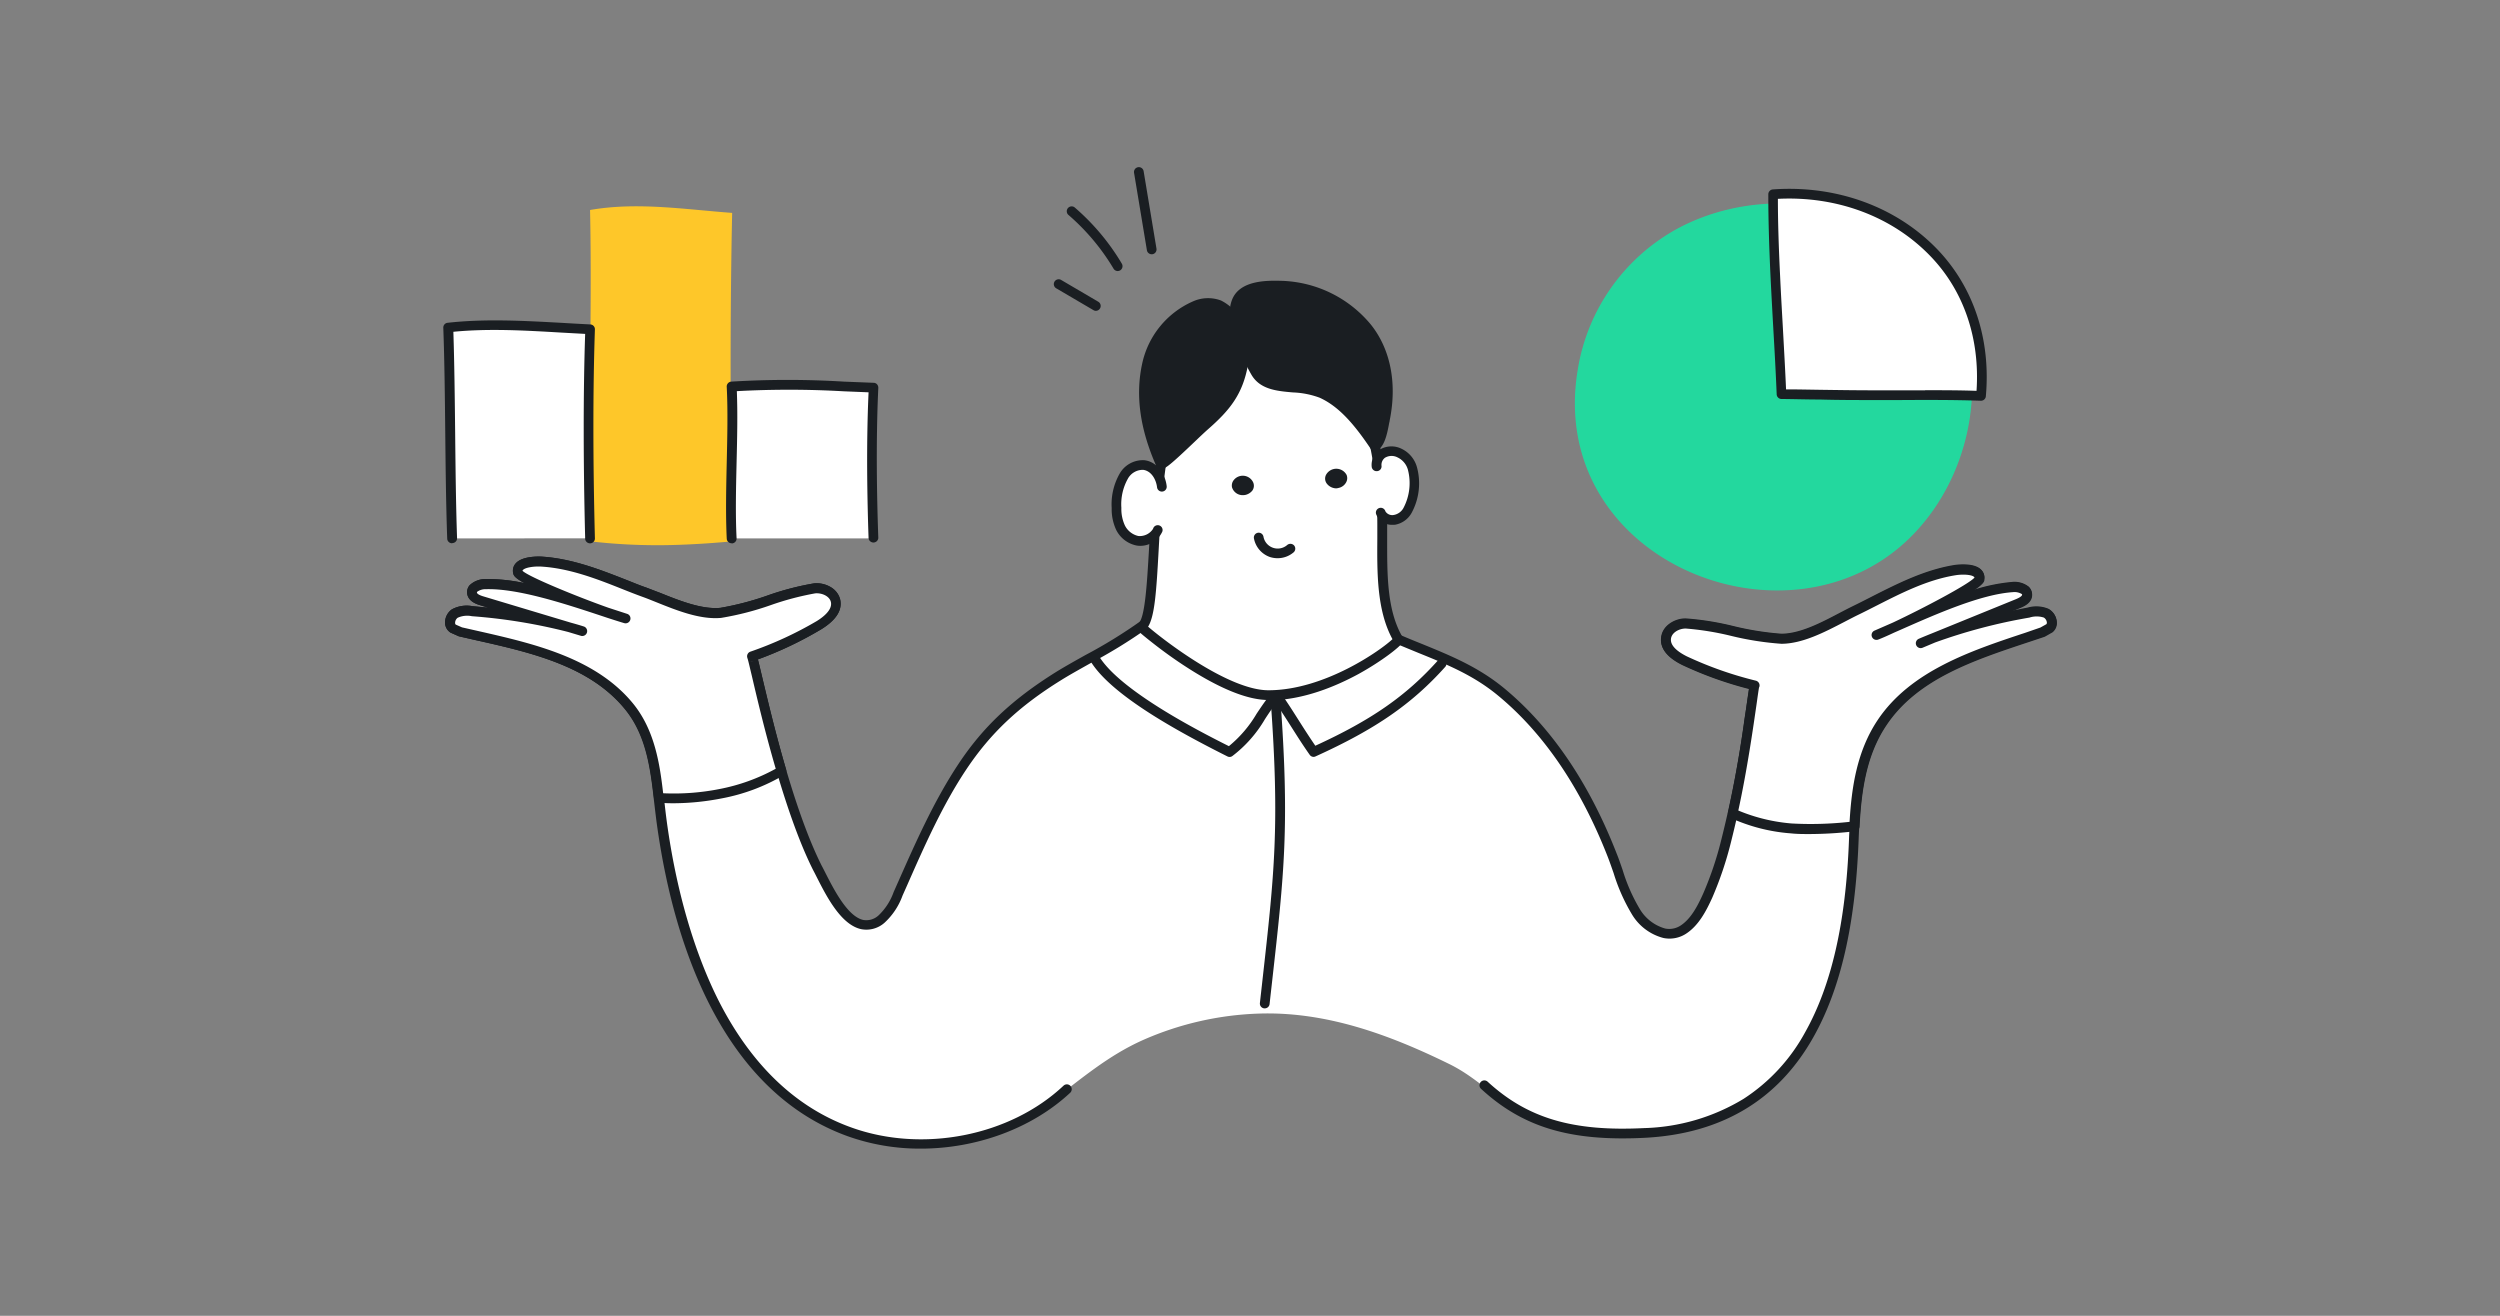 <svg id="Layer_2" data-name="Layer 2" xmlns="http://www.w3.org/2000/svg" viewBox="0 0 475 250"><rect x="0" y="0" width="475" height="250" fill="#808080" stroke="none"/><defs><style>.cls-1{fill:#fff;}.cls-2{fill:#1a1e22;}.cls-3{fill:#23d89e;}.cls-4{fill:#fec729;}</style></defs><path class="cls-1" d="M239.23,192.58a59.3,59.3,0,0,0-22,5c-6.75,3-11.79,7.42-17.59,11.76A41.8,41.8,0,0,1,161.34,215c-23.5-8.52-32.54-36.39-35.61-58.77-1-7.66-1.09-15.79-6.27-22.09-7.61-9.24-20.6-11.46-32-14.12l-1.37-.61c-.94-.63-.61-2.23.33-2.86a5.11,5.11,0,0,1,3.31-.45c7.23.68,14,1.51,21,3.73l-19.13-5.7c-.81-.24-1.76-.64-1.85-1.47-.14-1.16,1.41-1.66,2.58-1.7,7.53-.23,18.92,4.09,26.62,6.52-3.89-1.07-20.17-7.29-20.48-8.72-.44-2,3.35-2.13,4.5-2.06,6.87.44,13.15,3.44,19.51,5.81,4.26,1.58,9.85,4.39,14.53,4,4.44-.41,13.7-4.25,17.86-4.65,1.7-.17,3.67.76,4,2.44.36,1.91-1.45,3.48-3.1,4.52a69.8,69.8,0,0,1-12.82,6c.3-.1,5.34,26,12.43,40.16,2,3.75,6.41,14.36,12.21,9.77a12,12,0,0,0,3.14-4.8c3.68-8.28,7.25-16.67,12.26-24.21,4.78-7.22,10.37-12.27,18.23-17.17,4.19-2.62,12.24-6.64,16.17-9.72,4.51-3.54,5.21-4.59,10.45-7.08,5.79-2.75,13.28-3.78,19.47-1.68,6.8,2.31,11.77,8.69,18.41,11.54,7,3,13.63,5.06,19.72,10.13,9.73,8.1,16.38,19.22,20.95,30.9,1.43,3.64,2.38,7.53,4.56,10.84,1.89,2.88,5.71,5.51,9.1,3.2,2.14-1.47,3.45-4.06,4.49-6.36A65.69,65.69,0,0,0,328,159.83a205.88,205.88,0,0,0,4.3-22.27c.06-.4,1.11-7.35,1.12-7.35a70.31,70.31,0,0,1-13.33-4.69c-1.75-.87-3.7-2.26-3.53-4.2.15-1.7,2-2.82,3.72-2.82,4.18,0,13.78,2.93,18.23,2.91,4.7,0,10-3.36,14.08-5.35,6.1-3,12.06-6.56,18.85-7.67,1.14-.18,4.92-.44,4.69,1.61-.17,1.46-15.77,9.23-19.54,10.67,7.43-3.17,18.34-8.57,25.86-9.07,1.16-.07,2.75.28,2.73,1.44,0,.84-.92,1.33-1.69,1.65L365,122.21c6.67-2.87,13.35-4.37,20.49-5.75a5.12,5.12,0,0,1,3.33.14c1,.53,1.49,2.09.61,2.81l-1.31.74c-11.11,3.76-23.82,7.22-30.49,17.16-4.55,6.77-5.1,14.87-5.4,22.59-1,25.83-8.29,53.91-39.85,55.48-8.93.45-18.09-.43-25.74-5.45-4-2.65-6.89-5.62-11.35-7.8C264,196.6,252,192.17,239.23,192.58Z"/><path class="cls-2" d="M174.94,218.24A40.76,40.76,0,0,1,161,215.86c-10.84-3.93-19.58-12.21-26-24.63-4.93-9.57-8.37-21.31-10.23-34.88-.17-1.28-.32-2.58-.47-3.84-.71-6.26-1.45-12.74-5.6-17.79C112,126.54,101,124,90.3,121.61l-3.07-.7a.52.52,0,0,1-.16-.06l-1.37-.61-.14-.07a2.25,2.25,0,0,1-1-1.92,3.07,3.07,0,0,1,1.31-2.48,5.93,5.93,0,0,1,3.9-.6l3,.29L91.26,115c-.57-.17-2.32-.69-2.5-2.25a2,2,0,0,1,.49-1.57,4.34,4.34,0,0,1,3-1.16,33,33,0,0,1,7.41.78c-2-1.08-2.07-1.53-2.15-1.87a2.09,2.09,0,0,1,.46-1.87c1.28-1.49,4.63-1.32,5-1.3,5.69.37,11,2.44,16.11,4.45,1.2.47,2.44,1,3.66,1.41.83.31,1.7.66,2.62,1,3.73,1.5,8,3.21,11.51,2.87a55,55,0,0,0,9-2.36,52.87,52.87,0,0,1,8.8-2.29c2.07-.21,4.56,1,5,3.19.36,1.94-.82,3.78-3.52,5.47A70.62,70.62,0,0,1,144,125.29c.16.58.36,1.45.67,2.75,1.79,7.65,6,25.57,11.44,36.42.23.42.49.94.77,1.49,1.56,3.06,4.17,8.19,7.14,8.84a3.41,3.41,0,0,0,2.91-.87,11.32,11.32,0,0,0,2.87-4.45c.3-.66.59-1.33.89-2,3.34-7.54,6.79-15.34,11.44-22.35s10.21-12.25,18.52-17.44c1.5-.93,3.49-2.05,5.6-3.23A93.59,93.59,0,0,0,216.73,118c1-.75,1.75-1.39,2.45-2a32.32,32.32,0,0,1,8.18-5.23c6.48-3.08,14.21-3.74,20.16-1.71,3.76,1.28,7,3.75,10.09,6.14a40.79,40.79,0,0,0,8.38,5.42c1.4.6,2.79,1.17,4.14,1.71,5.56,2.27,10.82,4.41,15.81,8.56,8.85,7.37,16,17.89,21.22,31.27.41,1,.78,2.11,1.14,3.14a33.25,33.25,0,0,0,3.33,7.53,8.19,8.19,0,0,0,4.75,3.59,3.94,3.94,0,0,0,3.06-.65c1.87-1.28,3.11-3.62,4.17-6a63.92,63.92,0,0,0,3.45-10.27,205.54,205.54,0,0,0,4.29-22.17c0-.2.31-2,.58-3.82.13-.89.27-1.77.37-2.43,0-.1,0-.19,0-.27a70,70,0,0,1-12.7-4.55c-2.86-1.42-4.22-3.14-4-5.11.2-2.26,2.57-3.66,4.64-3.66a53.83,53.83,0,0,1,9,1.43,55.44,55.44,0,0,0,9.21,1.48h0c3.57,0,7.61-2.12,11.17-4,.88-.46,1.71-.89,2.51-1.28,1.17-.57,2.35-1.17,3.5-1.76,4.91-2.49,10-5.07,15.61-6,.37-.06,3.68-.55,5.11.81a2.05,2.05,0,0,1,.63,1.82c0,.35-.09.8-1.95,2.06a33.71,33.71,0,0,1,7.3-1.49,4.35,4.35,0,0,1,3.08.87,2,2,0,0,1,.64,1.51c0,1.57-1.72,2.25-2.28,2.48l-1.47.6,2.95-.58a5.94,5.94,0,0,1,3.94.22,3,3,0,0,1,1.55,2.35,2.26,2.26,0,0,1-.79,2,.57.57,0,0,1-.13.08l-1.3.74-.16.07-3,1c-10.39,3.45-21.13,7-27,15.81-4.29,6.39-4.92,14.11-5.23,22.11-.62,15.92-3.43,28.11-8.59,37.25-6.74,12-17.56,18.39-32.14,19.12-14.07.7-23.06-2-31-9.31a.92.92,0,0,1,1.25-1.36c7.56,6.94,16.16,9.5,29.68,8.82a38.38,38.38,0,0,0,18.95-5.56,34.94,34.94,0,0,0,11.68-12.62c5-8.88,7.74-20.79,8.34-36.41.32-8.28,1-16.27,5.55-23.07,6.26-9.32,17.8-13.15,28-16.53l2.89-1,1.14-.64a.49.49,0,0,0,.08-.36,1.25,1.25,0,0,0-.57-.89,4.42,4.42,0,0,0-2.73,0,104.29,104.29,0,0,0-17.93,4.73l-2.38,1a.92.92,0,0,1-.72-1.7c.81-.35,1.62-.68,2.42-1l16.09-6.55c1-.42,1.12-.72,1.12-.81a.18.18,0,0,0-.06-.14,2.67,2.67,0,0,0-1.69-.36c-6.08.4-14.62,4.18-21.48,7.21l-1.05.46c-1.28.6-2.35,1.07-3.06,1.34a.93.93,0,0,1-1.19-.52.91.91,0,0,1,.5-1.19l3.46-1.51c5.61-2.63,14.39-7.26,15.52-8.55a.24.24,0,0,0-.08-.14c-.48-.45-2.21-.53-3.54-.31-5.34.86-10.28,3.38-15.06,5.81-1.16.59-2.35,1.2-3.54,1.77-.77.38-1.59.81-2.46,1.26-3.75,1.95-8,4.17-12,4.18a55.61,55.61,0,0,1-9.63-1.51,54.19,54.19,0,0,0-8.6-1.39c-1.27,0-2.7.79-2.8,2-.13,1.41,1.57,2.56,3,3.28a70,70,0,0,0,13.15,4.63.92.92,0,0,1,.68.74.91.91,0,0,1,0,.33c-.07.41-1.06,6.89-1.12,7.3a206.09,206.09,0,0,1-4.32,22.37,67.42,67.42,0,0,1-3.56,10.57c-1.17,2.58-2.56,5.19-4.81,6.73a5.76,5.76,0,0,1-4.46.93,9.86,9.86,0,0,1-5.93-4.39,35.26,35.26,0,0,1-3.54-7.93c-.35-1-.72-2.07-1.11-3.08-5.12-13.09-12.08-23.36-20.68-30.52-4.77-4-9.9-6.06-15.33-8.26-1.35-.56-2.76-1.13-4.17-1.73a42.47,42.47,0,0,1-8.78-5.66c-3.13-2.4-6.08-4.67-9.55-5.85-5.52-1.88-12.71-1.25-18.78,1.63a31,31,0,0,0-7.81,5c-.7.58-1.5,1.22-2.47,2a95.07,95.07,0,0,1-10.72,6.58c-2.08,1.17-4.06,2.27-5.53,3.19-8.07,5-13.44,10.09-18,16.9s-8,14.6-11.29,22.07l-.89,2a13,13,0,0,1-3.42,5.15,5.18,5.18,0,0,1-4.44,1.22c-3.83-.83-6.58-6.23-8.4-9.81-.28-.56-.53-1.05-.75-1.46l0,0c-5.53-11.05-9.78-29.12-11.59-36.84-.37-1.54-.68-2.89-.8-3.27A.8.8,0,0,1,142,125a.93.93,0,0,1,.56-1.18A69.61,69.61,0,0,0,155.19,118c1.37-.85,2.95-2.17,2.69-3.56-.22-1.17-1.72-1.82-3-1.7a54,54,0,0,0-8.43,2.23,55.45,55.45,0,0,1-9.43,2.43c-4,.37-8.45-1.42-12.37-3-.91-.36-1.76-.71-2.57-1-1.24-.45-2.49-.94-3.69-1.42-5-2-10.16-4-15.56-4.33-1.34-.08-3.06.16-3.49.67a.17.17,0,0,0-.06.14c1.24,1.17,10.43,4.93,16.28,7l3.59,1.17a.91.91,0,0,1,.6,1.14.93.93,0,0,1-1.13.63c-.73-.21-1.85-.57-3.18-1l-1.08-.36c-7.13-2.36-16-5.28-22.08-5.09a2.6,2.6,0,0,0-1.65.52.16.16,0,0,0,0,.14c0,.09.13.38,1.2.7l16.64,5c.84.23,1.67.47,2.51.74a.93.93,0,0,1-.55,1.77l-2.46-.74a104.6,104.6,0,0,0-18.31-3,4.37,4.37,0,0,0-2.71.3,1.24,1.24,0,0,0-.48.94.49.49,0,0,0,.11.35l1.2.53,3,.68c10.47,2.38,22.33,5.07,29.46,13.74,4.5,5.47,5.27,12.22,6,18.75.14,1.25.29,2.54.46,3.8,1.8,13.17,5.27,25,10,34.28,6.18,12,14.58,20,25,23.75,13.58,4.92,30.19,1.66,40.37-7.92a.92.92,0,1,1,1.27,1.34C196,214.47,185.42,218.24,174.94,218.24ZM142.59,125.6a.86.86,0,0,0,.59,0A.92.92,0,0,1,142.59,125.6Z"/><path class="cls-2" d="M240.29,191.59h-.1a.92.92,0,0,1-.81-1c.17-1.55.34-3,.5-4.48,2.25-20.1,3.28-29.28,1.55-53.07a.93.93,0,0,1,.85-1,.92.92,0,0,1,1,.85c1.75,24,.71,33.2-1.56,53.42-.16,1.43-.33,2.92-.5,4.47A.92.92,0,0,1,240.29,191.59Z"/><path class="cls-2" d="M249.6,143.81a.93.93,0,0,1-.76-.4c-1.41-2-2.51-3.77-3.57-5.43-.87-1.37-1.77-2.77-2.83-4.34-.78,1-1.45,2-2.1,3a24,24,0,0,1-6.18,7,.89.89,0,0,1-.95.08c-9.28-4.66-22.06-11.61-26-18.08a.92.92,0,1,1,1.58-1c3.95,6.56,19,14.27,24.7,17.13a22.94,22.94,0,0,0,5.27-6.17c.88-1.31,1.78-2.67,3-4.14a.93.93,0,0,1,.75-.34.91.91,0,0,1,.72.4c1.42,2,2.52,3.76,3.58,5.43.94,1.48,1.91,3,3.1,4.74,10.7-4.9,17.28-9.49,23.3-16.21a.92.92,0,0,1,1.38,1.23c-6.35,7.08-13.25,11.84-24.62,17A1,1,0,0,1,249.6,143.81Z"/><path class="cls-1" d="M329.22,154.58c2.66-12.08,3.95-24.42,4.16-24.37a70.31,70.31,0,0,1-13.33-4.69c-1.75-.87-3.7-2.26-3.53-4.2.15-1.7,2-2.82,3.72-2.82,4.18,0,13.78,2.93,18.23,2.91,4.7,0,10-3.36,14.08-5.35,6.1-3,12.06-6.56,18.85-7.67,1.14-.18,4.92-.44,4.69,1.61-.17,1.46-15.77,9.23-19.54,10.67,7.43-3.17,18.34-8.57,25.86-9.07,1.16-.07,2.75.28,2.73,1.44,0,.84-.92,1.33-1.69,1.65L365,122.21c6.67-2.87,13.35-4.37,20.49-5.75a5.12,5.12,0,0,1,3.33.14c1,.53,1.49,2.09.61,2.81l-1.31.74c-11.11,3.76-23.82,7.22-30.49,17.16-4,5.93-4.9,12.89-5.27,19.71a69.4,69.4,0,0,1-12,.4A33,33,0,0,1,329.22,154.58Z"/><path class="cls-2" d="M343.83,158.47c-1.18,0-2.39,0-3.56-.13a33.62,33.62,0,0,1-11.47-2.94.93.93,0,0,1-.48-1c1.79-8.12,3-16.41,3.59-20.87.17-1.22.29-2,.38-2.62a71.33,71.33,0,0,1-12.65-4.54c-2.86-1.42-4.22-3.14-4-5.11a3.73,3.73,0,0,1,1.66-2.72,5.29,5.29,0,0,1,3-.94,53.83,53.83,0,0,1,9,1.43,55.44,55.44,0,0,0,9.21,1.48h0c3.57,0,7.61-2.12,11.17-4,.88-.46,1.71-.89,2.51-1.28,1.17-.57,2.35-1.17,3.5-1.76,4.91-2.49,10-5.07,15.61-6,.37-.06,3.68-.55,5.11.81a2.05,2.05,0,0,1,.63,1.82c0,.35-.09.8-1.95,2.06a33.71,33.71,0,0,1,7.3-1.49,4.35,4.35,0,0,1,3.08.87,2,2,0,0,1,.64,1.51c0,1.57-1.72,2.25-2.28,2.48l-1.47.6,2.95-.58a5.94,5.94,0,0,1,3.94.22,3,3,0,0,1,1.55,2.35,2.26,2.26,0,0,1-.79,2,.57.57,0,0,1-.13.08l-1.3.74-.16.07-3,1c-10.39,3.45-21.13,7-27,15.81-3.89,5.79-4.75,12.67-5.1,19.24a.93.93,0,0,1-.81.87A75.63,75.63,0,0,1,343.83,158.47ZM330.28,154a33.29,33.29,0,0,0,10.14,2.46,66.57,66.57,0,0,0,11-.31c.39-6.59,1.39-13.46,5.37-19.39,6.26-9.32,17.8-13.15,28-16.53l2.89-1,1.14-.64a.49.49,0,0,0,.08-.36,1.25,1.25,0,0,0-.57-.89,4.42,4.42,0,0,0-2.73,0,104.29,104.29,0,0,0-17.93,4.73l-2.38,1a.92.92,0,0,1-.72-1.7c.81-.35,1.62-.68,2.42-1l16.09-6.55c1-.42,1.12-.72,1.12-.81a.18.18,0,0,0-.06-.14,2.67,2.67,0,0,0-1.69-.36c-6.08.4-14.62,4.18-21.48,7.21l-1.05.46c-1.28.6-2.35,1.07-3.06,1.34a.93.93,0,0,1-1.19-.52.91.91,0,0,1,.5-1.19l3.46-1.51c5.61-2.63,14.39-7.26,15.52-8.55a.24.24,0,0,0-.08-.14c-.48-.45-2.21-.53-3.54-.31-5.34.86-10.28,3.38-15.06,5.81-1.16.59-2.35,1.2-3.54,1.77-.77.38-1.59.81-2.46,1.26-3.75,1.95-8,4.17-12,4.18h0a56.93,56.93,0,0,1-9.59-1.51,54.19,54.19,0,0,0-8.6-1.39c-1.27,0-2.7.79-2.8,2-.13,1.41,1.57,2.56,3,3.28a70.16,70.16,0,0,0,13.14,4.63h0a.93.93,0,0,1,.67,1.12.87.87,0,0,1-.07.17c-.08.38-.26,1.68-.47,3.16C333.12,138.12,332,146.09,330.28,154Zm-1.06.54Zm3.95-23.47a.86.86,0,0,0,.53,0A.87.87,0,0,1,333.17,131.11Zm42.07-21.43Z"/><path class="cls-1" d="M125.18,151.58c-.72-6.2-1.58-12.41-5.72-17.45-7.61-9.24-20.6-11.46-32-14.12l-1.37-.61c-.94-.63-.61-2.23.33-2.86a5.11,5.11,0,0,1,3.31-.45c7.23.68,14,1.51,21,3.73l-19.13-5.7c-.81-.24-1.76-.64-1.85-1.47-.14-1.16,1.41-1.66,2.58-1.7,7.53-.23,18.92,4.09,26.62,6.52-3.89-1.07-20.17-7.29-20.48-8.72-.44-2,3.35-2.13,4.5-2.06,6.87.44,13.15,3.44,19.51,5.81,4.26,1.58,9.85,4.39,14.53,4,4.44-.41,13.7-4.25,17.86-4.65,1.7-.17,3.67.76,4,2.44.36,1.91-1.45,3.48-3.1,4.52a69.8,69.8,0,0,1-12.82,6c.19-.07,2.3,10.46,5.62,21.77A35.24,35.24,0,0,1,137,150.81,42.85,42.85,0,0,1,125.18,151.58Z"/><path class="cls-2" d="M128,152.62c-1.76,0-2.83-.11-2.92-.12a.92.92,0,0,1-.82-.81c-.78-6.76-1.68-12.31-5.51-17C112,126.54,101,124,90.3,121.61l-3.07-.7a.52.52,0,0,1-.16-.06l-1.37-.61-.14-.07a2.25,2.25,0,0,1-1-1.92,3.07,3.07,0,0,1,1.31-2.48,5.93,5.93,0,0,1,3.9-.6l3,.29L91.26,115c-.57-.17-2.32-.69-2.5-2.25a2,2,0,0,1,.49-1.57,4.34,4.34,0,0,1,3-1.16,33,33,0,0,1,7.41.78c-2-1.08-2.07-1.53-2.15-1.87a2.09,2.09,0,0,1,.46-1.87c1.28-1.49,4.63-1.32,5-1.3,5.69.37,11,2.44,16.11,4.45,1.2.47,2.44,1,3.66,1.41.83.31,1.7.66,2.62,1,3.73,1.5,8,3.21,11.51,2.87a55,55,0,0,0,9-2.36,52.87,52.87,0,0,1,8.8-2.29,5.25,5.25,0,0,1,3.06.64,3.76,3.76,0,0,1,1.92,2.55c.37,1.94-.82,3.78-3.52,5.47A70.62,70.62,0,0,1,144,125.29c.16.58.36,1.45.67,2.75,1,4.09,2.57,10.94,4.7,18.19a.93.93,0,0,1-.38,1,36.3,36.3,0,0,1-11.84,4.46A48.57,48.57,0,0,1,128,152.62Zm-2-1.9a44.59,44.59,0,0,0,10.78-.82,36.25,36.25,0,0,0,10.61-3.84c-2.05-7-3.6-13.62-4.53-17.6-.37-1.54-.68-2.89-.8-3.27A.8.8,0,0,1,142,125a.93.93,0,0,1,.56-1.18A69.61,69.61,0,0,0,155.19,118c1.37-.85,2.95-2.17,2.69-3.56-.22-1.17-1.73-1.82-3-1.7a54,54,0,0,0-8.43,2.23,55.45,55.45,0,0,1-9.43,2.43c-4,.37-8.45-1.42-12.37-3-.91-.36-1.76-.71-2.57-1-1.24-.45-2.49-.94-3.69-1.42-5-2-10.16-4-15.56-4.33-1.34-.08-3.06.16-3.49.67a.17.17,0,0,0-.06.14c1.24,1.17,10.43,4.93,16.28,7l3.59,1.17a.91.91,0,0,1,.6,1.14.93.93,0,0,1-1.13.63c-.73-.21-1.85-.57-3.18-1l-1.08-.36c-7.13-2.36-16-5.28-22.08-5.09a2.6,2.6,0,0,0-1.65.52.16.16,0,0,0,0,.14c0,.09.13.38,1.2.7l16.64,5c.84.23,1.67.47,2.51.74a.93.93,0,0,1-.55,1.77l-2.46-.74a104.6,104.6,0,0,0-18.31-3,4.37,4.37,0,0,0-2.71.3,1.24,1.24,0,0,0-.48.94.49.49,0,0,0,.11.35l1.2.53,3,.68c10.47,2.38,22.33,5.07,29.46,13.74C124.45,138.75,125.37,145.3,126,150.72Zm16.58-25.12a.86.86,0,0,0,.59,0A.92.92,0,0,1,142.59,125.6Z"/><path class="cls-3" d="M299.76,70.32a37.26,37.26,0,0,1,19.4-27.12c14.77-7.67,34.52-5.74,46.46,6.71,13.79,14.38,11,38.51-2.47,52C340,125.14,293.76,106.59,299.76,70.32Z"/><path class="cls-1" d="M338.49,74.9h.06c5.88,0,11.77.2,17.65.2,6.72,0,13.47-.11,20.19.12.88-9.79-1.83-19.76-8.93-27.16-8-8.31-19.43-11.93-30.56-11.14,0,5.2.18,10.39.43,15.58C337.68,60,338.18,67.43,338.49,74.9Z"/><path class="cls-2" d="M376.39,76.14h0c-5.2-.18-10.5-.16-15.63-.13H356.2c-3.47,0-7,0-10.42-.1-2.37,0-4.82-.08-7.23-.1h-.06a.92.92,0,0,1-.92-.88c-.17-4.21-.41-8.5-.65-12.64-.18-3.2-.36-6.5-.52-9.76-.28-6-.42-11-.42-15.62a.93.93,0,0,1,.86-.92c12.09-.86,23.5,3.3,31.29,11.42C375,54.6,378.28,64.5,377.31,75.3A.92.92,0,0,1,376.39,76.14Zm-10.6-2c3.24,0,6.51,0,9.75.12.67-9.92-2.41-19-8.74-25.57-7.23-7.53-17.75-11.48-29-10.91,0,4.37.15,9.06.42,14.66.15,3.25.34,6.55.52,9.75.21,3.86.44,7.84.61,11.79,2.15,0,4.32.05,6.43.08,3.4.05,6.92.1,10.39.1h9.59Z"/><path class="cls-4" d="M112.11,102.85c-.45-20.19.44-42.76,0-62.95,8.94-1.57,18-.11,27,.55-.42,19.49-.35,41.44,0,62.4,0,0-7.23.74-14.12.74A110.25,110.25,0,0,1,112.11,102.85Z"/><path class="cls-1" d="M139,102.3c-.44-9.17.46-19.67,0-28.84,8.94-.71,18,0,26.95.25-.42,8.83-.35,19.07,0,28.59Z"/><path class="cls-2" d="M139,103.22a.92.92,0,0,1-.92-.88c-.22-4.61-.11-9.63,0-14.48s.23-9.8,0-14.35a.93.93,0,0,1,.85-1,176.58,176.58,0,0,1,21.46,0l5.6.22a.91.91,0,0,1,.65.29,1,1,0,0,1,.24.67c-.48,10.14-.27,21.1,0,28.52a.93.93,0,0,1-1.85.06c-.25-7.22-.46-17.79,0-27.73l-4.67-.19A181.72,181.72,0,0,0,140,74.32c.17,4.36.06,9-.05,13.58-.11,4.82-.23,9.8,0,14.35a.93.93,0,0,1-.88,1Z"/><path class="cls-1" d="M85.89,102.3c-.45-12.77-.29-27.21-.74-40,8.95-1,18-.07,27,.35-.42,12.3-.35,26.37,0,39.63Z"/><path class="cls-2" d="M85.89,103.22a.91.91,0,0,1-.92-.89c-.23-6.39-.3-13.32-.37-20s-.14-13.59-.37-20a.91.91,0,0,1,.82-1c7.17-.8,14.46-.38,21.51,0,1.83.11,3.73.22,5.59.31a.92.92,0,0,1,.88,1c-.38,11.14-.38,24.83,0,39.57a.93.93,0,1,1-1.85,0c-.36-14.38-.37-27.76,0-38.77l-4.7-.26c-6.69-.39-13.6-.8-20.34-.14.2,6.15.27,12.76.34,19.15.07,6.68.14,13.59.36,20a.92.92,0,0,1-.89,1Z"/><path class="cls-1" d="M241,132.07c-9.22,0-24.26-12.84-24.15-12.93,4.1-3-.08-36.49,9.77-47.88,7.32-8.47,18.32-11.15,26.68-2.88,7.78,7.69,9.3,21,9.33,31.37,0,7.29-.52,15.72,3.05,21.78C265.87,122,253.51,132.07,241,132.07Z"/><path class="cls-2" d="M241,133c-4,0-9.39-2.2-16-6.53-2.62-1.71-4.82-3.38-6.21-4.48-2.68-2.11-2.75-2.33-2.83-2.56a.93.93,0,0,1,.34-1c1.26-.92,1.64-7.81,2-13.89.65-11.91,1.47-26.73,7.63-33.85,4.39-5.07,9.82-8,15.31-8.2a17,17,0,0,1,12.72,5.26c6.33,6.26,9.56,17,9.6,32,0,.86,0,1.74,0,2.63,0,6.67-.08,13.56,2.93,18.68a1,1,0,0,1,0,1c-.48.85-4,3.59-8.37,6-4.16,2.26-10.5,5-17.09,5Zm0-1.85v0c10.7,0,21.49-7.71,23.57-9.71-3-5.49-2.92-12.69-2.88-19.07,0-.88,0-1.76,0-2.62,0-14.48-3.08-24.82-9-30.71a15.1,15.1,0,0,0-11.36-4.73c-4.9.19-10,2.94-14,7.55-5.75,6.65-6.58,21.74-7.19,32.75-.43,7.78-.74,12.42-2,14.46,2.89,2.49,15.24,12.08,22.87,12.08Z"/><path class="cls-2" d="M242.74,106.06a4.74,4.74,0,0,1-1.49-.24,4.66,4.66,0,0,1-3-3.51.92.92,0,1,1,1.81-.33,2.75,2.75,0,0,0,4.51,1.57.94.94,0,0,1,1.31.09.93.93,0,0,1-.09,1.3A4.69,4.69,0,0,1,242.74,106.06Z"/><path class="cls-2" d="M236.06,91.31c-.65,0-1.18.58-1.08,1.08a1.24,1.24,0,0,0,1.44.74,1.37,1.37,0,0,0,.77-.46C237.62,92.11,236.87,91.26,236.06,91.31Z"/><path class="cls-2" d="M236.18,94.08a2.11,2.11,0,0,1-2.1-1.5,1.66,1.66,0,0,1,.33-1.36,2.18,2.18,0,0,1,3.62.29,1.58,1.58,0,0,1-.1,1.72,2.37,2.37,0,0,1-1.34.81A2.85,2.85,0,0,1,236.18,94.08Zm-.12-2.77Z"/><path class="cls-2" d="M254.14,91.84c.63-.13,1.06-.74.86-1.22a1.32,1.32,0,0,0-1.57-.53,1.34,1.34,0,0,0-.67.56C252.44,91.27,253.34,92,254.14,91.84Z"/><path class="cls-2" d="M253.92,92.79a2.32,2.32,0,0,1-1.8-.87,1.57,1.57,0,0,1-.18-1.69,2.22,2.22,0,0,1,3.91,0,1.62,1.62,0,0,1-.09,1.42,2.1,2.1,0,0,1-1.44,1.06h0A2.71,2.71,0,0,1,253.92,92.79Zm.22-1Z"/><path class="cls-2" d="M220.54,88.14c.28.66,6.4-5.51,8.4-7.26,4.09-3.58,6.38-6.45,7.3-11.69.64-3.64-.7-9.58-4.56-11.24a6.09,6.09,0,0,0-4.61.11,15.76,15.76,0,0,0-9.14,11.16C216.66,75.17,217.53,81.3,220.54,88.14Z"/><path class="cls-2" d="M220.64,89.12a.91.91,0,0,1-.23,0,1,1,0,0,1-.72-.58h0c-3.08-7-4-13.4-2.67-19.48a16.75,16.75,0,0,1,9.7-11.82A7,7,0,0,1,232,57.1a8.71,8.71,0,0,1,4.48,5.43,14.25,14.25,0,0,1,.63,6.82c-1,5.54-3.42,8.57-7.6,12.22-.55.49-1.47,1.35-2.43,2.27C222.41,88.3,221.37,89.12,220.64,89.12Zm9-30.65a5.8,5.8,0,0,0-2.19.45,14.86,14.86,0,0,0-8.59,10.49c-1.15,5.44-.44,11.17,2.18,17.49,1.17-.92,3.48-3.11,4.83-4.4,1-1,1.92-1.81,2.5-2.32,3.94-3.45,6.11-6.12,7-11.15.58-3.3-.66-8.79-4-10.23A4.33,4.33,0,0,0,229.61,58.47Z"/><path class="cls-2" d="M261.2,84.76c-3.2-4.8-6.28-8.31-10.1-10-4.15-1.87-10.28-.06-12.55-4a31.74,31.74,0,0,1-2.77-6.32c-.71-2.28-1.75-4.68-.84-7.07,1.19-3.11,5.82-3.11,8.64-3a22,22,0,0,1,16.18,8c3.94,4.94,4.59,11.37,3.37,17.43-.24,1.2-.67,4.45-1.92,5.06Z"/><path class="cls-2" d="M261.21,85.7a.92.92,0,0,1-.7-.32.76.76,0,0,1-.08-.11c-3.56-5.34-6.46-8.24-9.71-9.71a16.32,16.32,0,0,0-5.08-1c-3.08-.27-6.26-.56-7.89-3.4a32.32,32.32,0,0,1-2.85-6.5c-.09-.29-.19-.58-.28-.87-.68-2.07-1.46-4.42-.54-6.81,1.47-3.85,6.91-3.69,9.53-3.62a22.91,22.91,0,0,1,16.87,8.33c3.71,4.66,5,11.12,3.56,18.19,0,.14-.06.32-.1.51-.41,2.26-.93,4.52-2.32,5.2A.86.86,0,0,1,261.21,85.7ZM242.58,55.2c-5.84,0-6.49,1.7-6.78,2.45-.68,1.78-.07,3.62.57,5.57.1.3.2.6.29.9a31.19,31.19,0,0,0,2.69,6.13c1.15,2,3.61,2.23,6.45,2.48a17.79,17.79,0,0,1,5.68,1.15c3.37,1.52,6.35,4.36,9.82,9.38a15.67,15.67,0,0,0,.83-3.19c0-.21.07-.39.1-.54,1.31-6.53.17-12.45-3.19-16.68a21,21,0,0,0-15.49-7.63Z"/><path class="cls-1" d="M221.07,92.24a5.21,5.21,0,0,1-.66-1.15,4,4,0,0,0-3.09-2.74,4.12,4.12,0,0,0-3.83,2.19,10.93,10.93,0,0,0-1.35,6,8.28,8.28,0,0,0,.77,3.75,4.67,4.67,0,0,0,3.21,2.46c1.61.3,2.41-.73,3.58-1.48s2.52-.76,3.26-2.36a5,5,0,0,0,0-4A12.43,12.43,0,0,0,221.07,92.24Z"/><path class="cls-2" d="M216.63,103.71a4,4,0,0,1-.68-.06,5.55,5.55,0,0,1-3.86-2.94,9.25,9.25,0,0,1-.87-4.17,11.77,11.77,0,0,1,1.48-6.49,5.08,5.08,0,0,1,4.74-2.61c2.54.32,4,2.78,4.23,4.93a.92.92,0,0,1-1.83.22c-.17-1.46-1.07-3.12-2.64-3.32A3.25,3.25,0,0,0,214.27,91a9.94,9.94,0,0,0-1.21,5.49,7.47,7.47,0,0,0,.67,3.35,3.78,3.78,0,0,0,2.55,2,3,3,0,0,0,2.8-1.36.92.92,0,1,1,1.77.5A4.6,4.6,0,0,1,216.63,103.71Z"/><path class="cls-1" d="M265.86,86a3.19,3.19,0,0,0-3.76.66c-.43.55-.33,1.28-.72,1.81s-1.07.8-1.45,1.42a5.11,5.11,0,0,0-.68,2.87,14.83,14.83,0,0,0,.46,3c.15.67.42,1.48,1.1,1.6a4.74,4.74,0,0,0,.84,0c.7,0,1,.75,1.5,1.08a2.68,2.68,0,0,0,1.83.36A3.52,3.52,0,0,0,267.46,97C269.18,94,269.72,87.7,265.86,86Z"/><path class="cls-2" d="M264.59,99.71a3.16,3.16,0,0,1-3.14-2.06.92.92,0,1,1,1.78-.49,1.53,1.53,0,0,0,1.61.68,2.61,2.61,0,0,0,1.82-1.33,10.13,10.13,0,0,0,.84-7.27,3.69,3.69,0,0,0-2-2.35,2.45,2.45,0,0,0-2.35.08,1.69,1.69,0,0,0-.66,1.55.91.91,0,0,1-.87,1,.93.93,0,0,1-1-.87,3.48,3.48,0,0,1,1.45-3.17,4.31,4.31,0,0,1,4.13-.26,5.51,5.51,0,0,1,3,3.47,11.76,11.76,0,0,1-1,8.77,4.49,4.49,0,0,1-3.14,2.24A4.55,4.55,0,0,1,264.59,99.71Z"/><path class="cls-2" d="M218.82,48.31a.92.92,0,0,1-.91-.77l-2.44-14.71a.92.92,0,1,1,1.82-.3l2.44,14.71A.93.93,0,0,1,219,48.3Z"/><path class="cls-2" d="M212.36,51.5a.93.93,0,0,1-.79-.46,41.65,41.65,0,0,0-8.63-10.26.93.93,0,0,1,1.21-1.4,43.08,43.08,0,0,1,9,10.72.93.93,0,0,1-.32,1.27A1,1,0,0,1,212.36,51.5Z"/><path class="cls-2" d="M208.22,59.06a.89.89,0,0,1-.46-.13l-7.08-4.15a.92.92,0,1,1,.94-1.59l7.07,4.15A.92.92,0,0,1,209,58.6.93.93,0,0,1,208.22,59.06Z"/></svg>